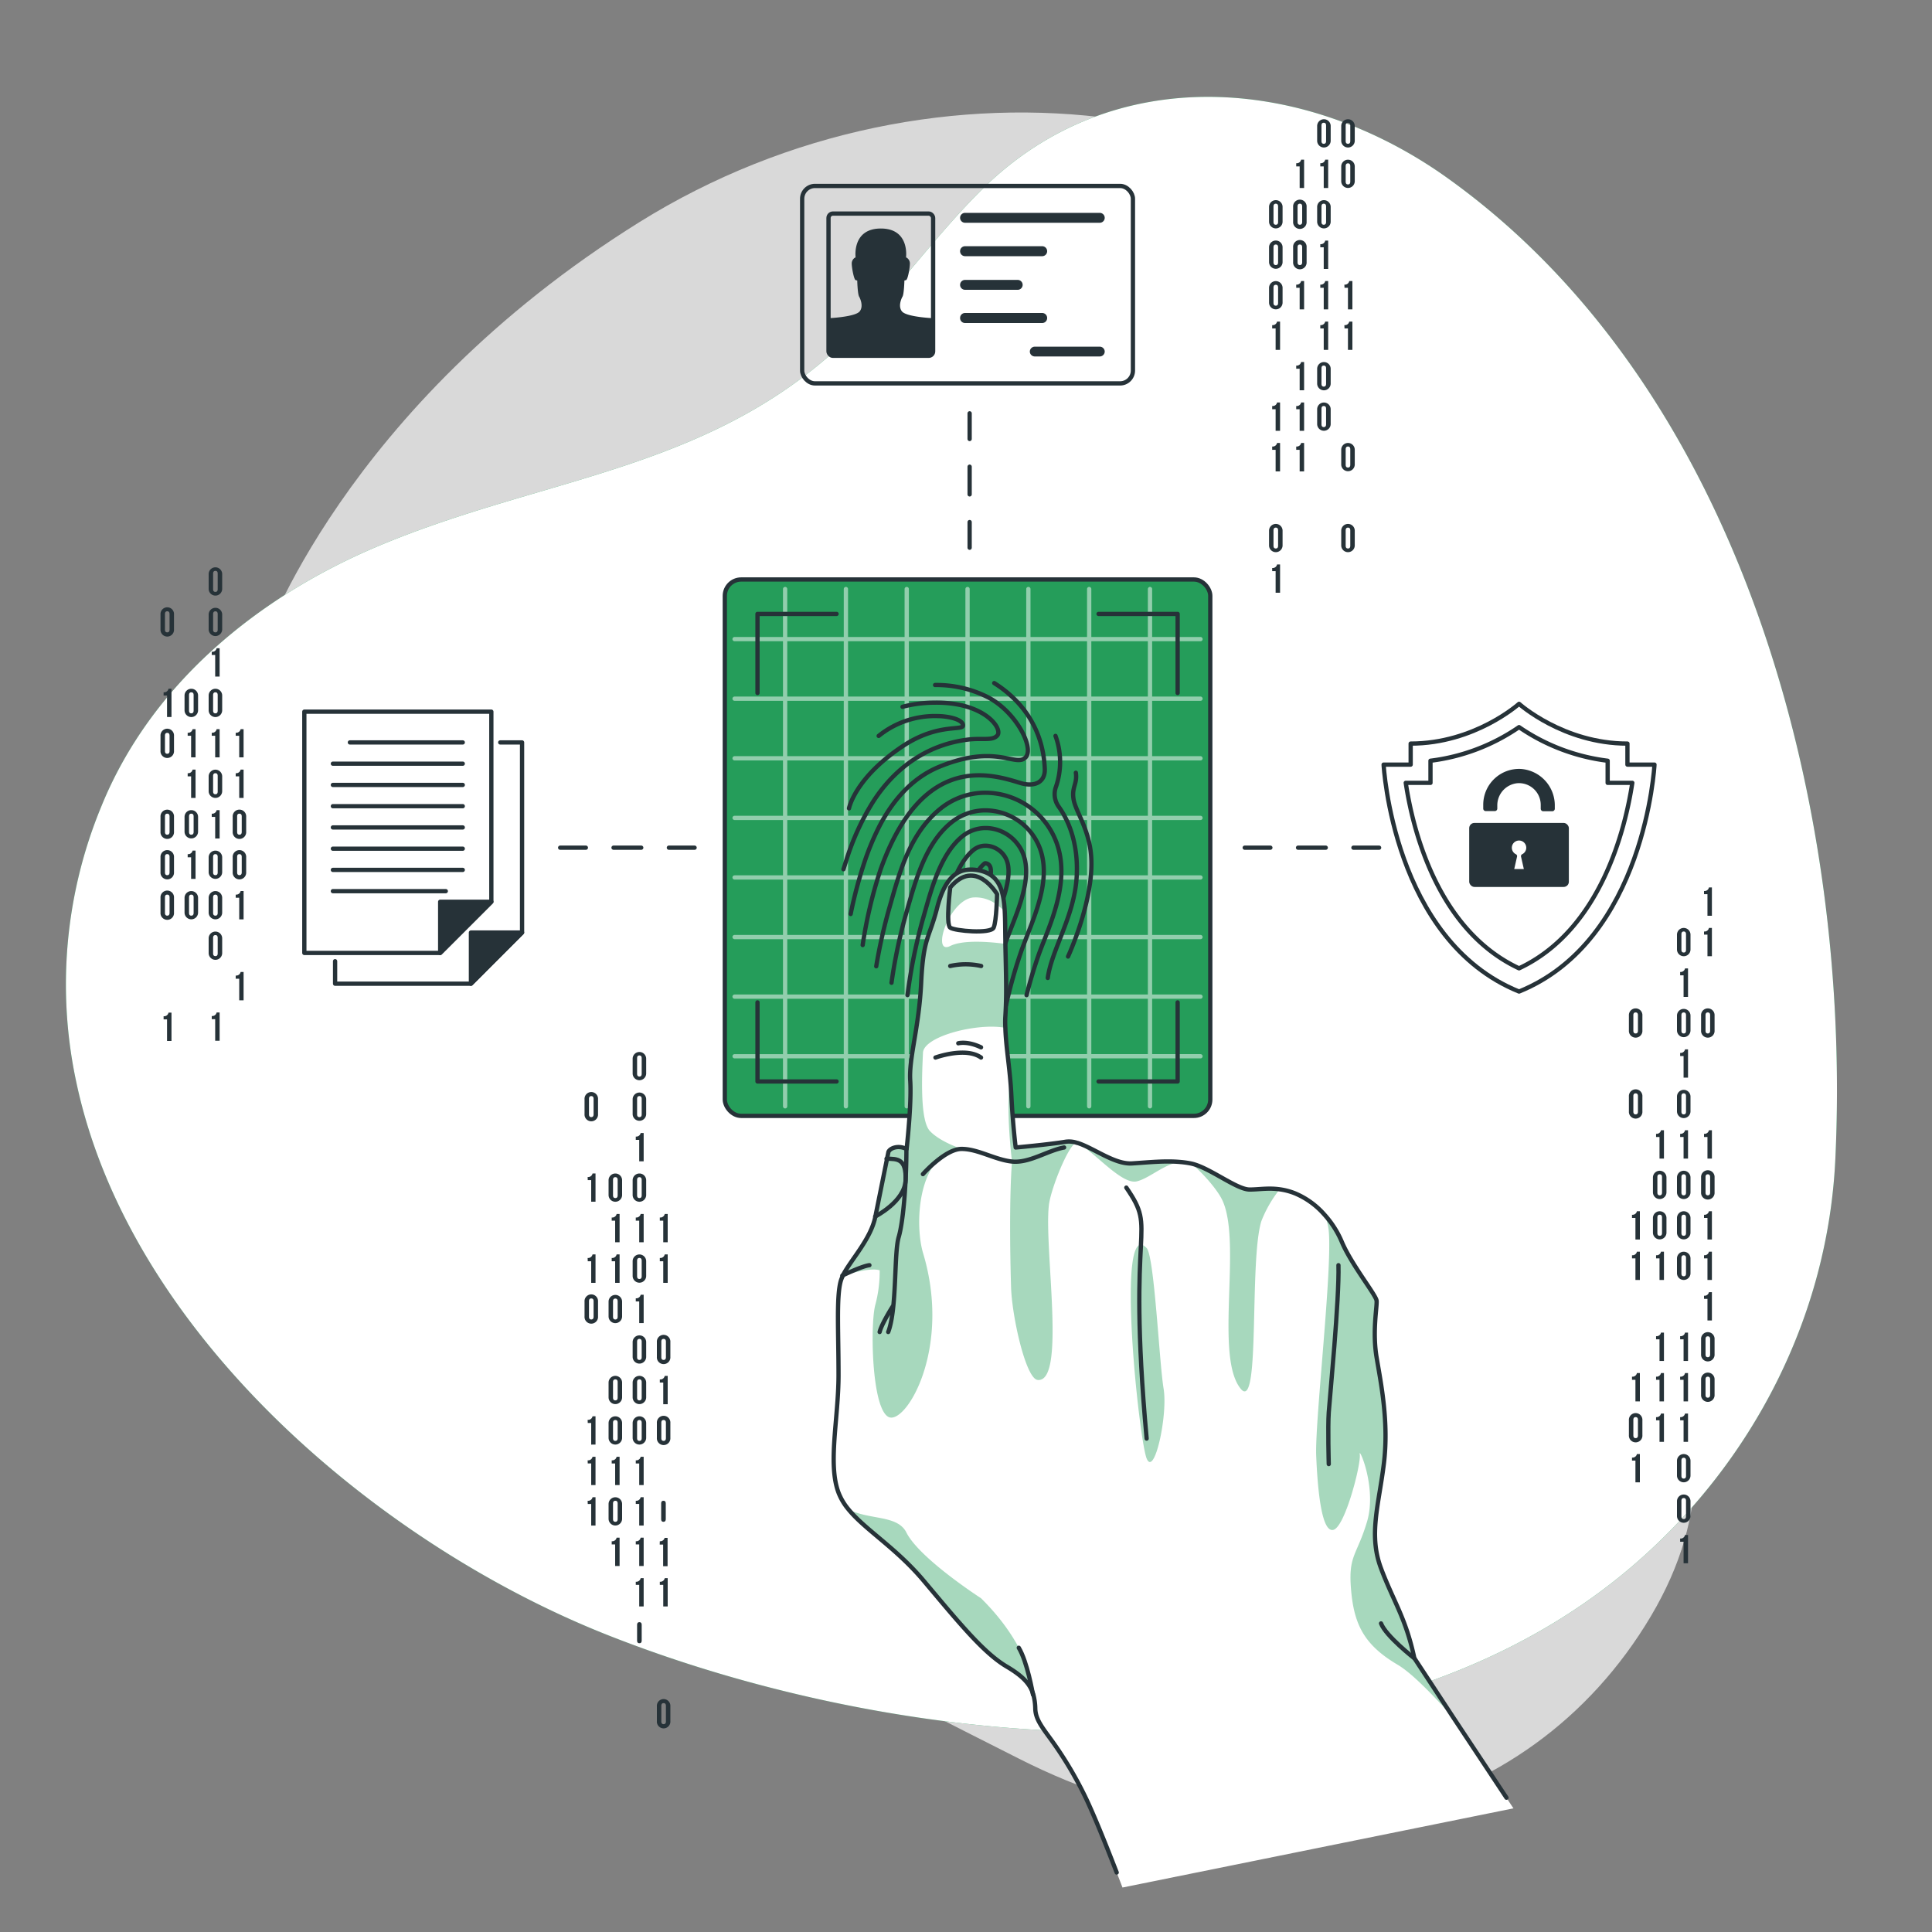 <svg xmlns="http://www.w3.org/2000/svg" xmlns:xlink="http://www.w3.org/1999/xlink" viewBox="0 0 500 500" xmlns:v="https://vecta.io/nano"><rect x="0" y="0" width="500" height="500" fill="#808080" stroke="none"/><style><![CDATA[.B{stroke-linejoin:round}.C{stroke-width:1.107}.D{fill:none}.E{stroke:#263238}.F{stroke-linecap:round}.G{fill:#263238}.H{fill:#259d5a}.I{stroke-dasharray:7.165,7.165}]]></style><path d="M67.93 167.09s-27.88 72 11.3 144.5 119.88 110.8 184.47 143.55 131.66 16.8 163.53-36.84-11.84-91.93-11.9-168.42 11.45-96.74-30-161.36-143.06-78.93-219.9-31-97.5 109.57-97.5 109.57z" fill="#fff" opacity=".7"/><use xlink:href="#B" class="H"/><use xlink:href="#B" fill="#fff" opacity=".7"/><g class="B C D E F"><path d="M250.94 106.97v6.64"/><path d="M250.94 120.78v10.75" stroke-dasharray="7.166,7.166"/><path d="M250.94 135.11v6.64m105.97 77.63h-6.64"/><path d="M343.1 219.38h-10.75" class="I"/><path d="M328.77 219.38h-6.64m-142.37 0h-6.65"/><path d="M165.95 219.38H155.2" class="I"/><path d="M151.62 219.38h-6.65"/></g><g class="G"><path d="M434 241.9a1.75 1.75 0 1 1 3.5 0v3.82a1.75 1.75 0 1 1-3.5 0zm1.15 3.89c0 .52.23.72.6.72s.59-.2.59-.72v-4c0-.52-.23-.72-.59-.72s-.6.2-.6.72zm-.33 5.75a1.14 1.14 0 0 0 1.26-.92h.78V258h-1.15v-5.59h-.89zm-.82 11.31a1.75 1.75 0 1 1 3.5 0v3.81a1.75 1.75 0 1 1-3.5 0zm1.15 3.89c0 .52.23.72.6.72s.59-.2.59-.72v-4c0-.53-.23-.72-.59-.72s-.6.19-.6.72zm-.33 5.75a1.14 1.14 0 0 0 1.26-.92h.78v7.32h-1.15v-5.59h-.89zM434 283.8a1.75 1.75 0 1 1 3.5 0v3.81a1.75 1.75 0 1 1-3.5 0zm1.15 3.88c0 .53.23.72.6.72s.59-.19.59-.72v-4c0-.52-.23-.72-.59-.72s-.6.2-.6.72zm-.33 5.75a1.14 1.14 0 0 0 1.26-.92h.78v7.33h-1.15v-5.59h-.89zm-.82 11.31a1.75 1.75 0 1 1 3.5 0v3.82a1.75 1.75 0 1 1-3.5 0zm1.15 3.89c0 .52.23.72.6.72s.59-.2.59-.72v-4c0-.52-.23-.72-.59-.72s-.6.2-.6.72zm-1.15 6.59a1.75 1.75 0 1 1 3.5 0V319a1.75 1.75 0 1 1-3.5 0zm1.15 3.88c0 .53.23.72.6.72s.59-.19.59-.72v-4c0-.53-.23-.73-.59-.73s-.6.2-.6.73zm-1.15 6.59a1.75 1.75 0 1 1 3.5 0v3.81a1.75 1.75 0 1 1-3.5 0zm1.15 3.89c0 .52.23.72.6.72s.59-.2.59-.72v-4c0-.52-.23-.72-.59-.72s-.6.2-.6.72zm-.33 16.22a1.14 1.14 0 0 0 1.26-.92h.78v7.33h-1.15v-5.59h-.89zm0 10.48a1.13 1.13 0 0 0 1.26-.93h.78v7.33h-1.15v-5.59h-.89zm0 10.47a1.14 1.14 0 0 0 1.26-.92h.78v7.32h-1.15v-5.58h-.89zm-.82 11.31a1.75 1.75 0 1 1 3.5 0v3.81a1.75 1.75 0 1 1-3.5 0zm1.15 3.88c0 .53.23.72.6.72s.59-.19.59-.72V378c0-.53-.23-.73-.59-.73s-.6.2-.6.73zm-1.15 6.59a1.75 1.75 0 1 1 3.5 0v3.81a1.75 1.75 0 1 1-3.5 0zm1.15 3.89c0 .52.23.72.6.72s.59-.2.59-.72v-4c0-.52-.23-.72-.59-.72s-.6.2-.6.72zm-.33 5.75a1.14 1.14 0 0 0 1.26-.92h.78v7.32h-1.15V399h-.89zM441 230.59a1.15 1.15 0 0 0 1.27-.92h.77V237h-1.15v-5.59H441zm0 10.48a1.15 1.15 0 0 0 1.27-.92h.77v7.32h-1.15v-5.59H441z"/><use xlink:href="#C"/><path d="M441 293.43a1.15 1.15 0 0 0 1.27-.92h.77v7.33h-1.15v-5.59H441zm-.76 11.31a1.75 1.75 0 1 1 3.49 0v3.82a1.75 1.75 0 1 1-3.49 0zm1.15 3.89c0 .52.23.72.59.72s.6-.2.6-.72v-4c0-.52-.23-.72-.6-.72s-.59.2-.59.72zm-.39 5.75a1.15 1.15 0 0 0 1.27-.92h.77v7.33h-1.15v-5.59H441zm0 10.47a1.14 1.14 0 0 0 1.27-.92h.77v7.33h-1.15v-5.59H441zm0 10.48a1.15 1.15 0 0 0 1.27-.92h.77v7.32h-1.15v-5.59H441zm-.76 11.31a1.75 1.75 0 1 1 3.49 0v3.81a1.75 1.75 0 1 1-3.49 0zm1.15 3.88c0 .53.23.72.59.72s.6-.19.6-.72v-3.95c0-.53-.23-.73-.6-.73s-.59.2-.59.73zm-1.15 6.59a1.75 1.75 0 1 1 3.49 0v3.81a1.75 1.75 0 1 1-3.49 0zm1.15 3.89c0 .52.23.72.59.72s.6-.2.6-.72v-4c0-.52-.23-.72-.6-.72s-.59.2-.59.72zm-12.8-67.57a1.15 1.15 0 0 0 1.27-.92h.77v7.33h-1.15v-5.59h-.89zm-.81 11.31a1.75 1.75 0 1 1 3.5 0v3.82a1.75 1.75 0 1 1-3.5 0zm1.15 3.89c0 .52.23.72.6.72s.6-.2.6-.72v-4c0-.52-.23-.72-.6-.72s-.6.2-.6.72zm-1.15 6.59a1.75 1.75 0 1 1 3.5 0V319a1.75 1.75 0 1 1-3.5 0zm1.15 3.88c0 .53.23.72.6.72s.6-.19.6-.72v-4c0-.53-.23-.73-.6-.73s-.6.2-.6.73zm-.34 5.75a1.14 1.14 0 0 0 1.27-.92h.77v7.33h-1.15v-5.59h-.89zm0 20.95a1.15 1.15 0 0 0 1.27-.92h.77v7.33h-1.15v-5.59h-.89zm0 10.48a1.15 1.15 0 0 0 1.27-.93h.77v7.33h-1.15v-5.59h-.89zm0 10.47a1.15 1.15 0 0 0 1.27-.92h.77v7.32h-1.15v-5.58h-.89z"/><use xlink:href="#C" x="-18.68"/><path d="M421.56 283.8a1.75 1.75 0 1 1 3.49 0v3.81a1.75 1.75 0 1 1-3.49 0zm1.15 3.88c0 .53.23.72.59.72s.6-.19.6-.72v-4c0-.52-.23-.72-.6-.72s-.59.2-.59.72zm-.35 26.7a1.15 1.15 0 0 0 1.27-.92h.77v7.33h-1.15v-5.59h-.89zm0 10.47a1.14 1.14 0 0 0 1.27-.92h.77v7.33h-1.15v-5.59h-.89zm0 31.43a1.15 1.15 0 0 0 1.27-.93h.77v7.33h-1.15v-5.59h-.89zm-.8 11.31a1.75 1.75 0 1 1 3.49 0v3.81a1.75 1.75 0 1 1-3.49 0zm1.15 3.88c0 .52.23.72.59.72s.6-.2.6-.72v-4c0-.52-.23-.72-.6-.72s-.59.2-.59.72zm-.35 5.75a1.15 1.15 0 0 0 1.27-.92h.77v7.33h-1.15V378h-.89zM163.73 274a1.75 1.75 0 1 1 3.5 0v3.81a1.75 1.75 0 1 1-3.5 0zm1.15 3.88c0 .53.23.73.6.73s.59-.2.59-.73v-4c0-.53-.23-.73-.59-.73s-.6.2-.6.73zm-1.15 6.62a1.75 1.75 0 1 1 3.5 0v3.81a1.75 1.75 0 1 1-3.5 0zm1.15 3.89c0 .52.23.72.6.72s.59-.2.59-.72v-4c0-.52-.23-.72-.59-.72s-.6.2-.6.72zm-.34 5.75a1.14 1.14 0 0 0 1.26-.92h.78v7.33h-1.15V295h-.89zm-.81 11.31a1.75 1.75 0 1 1 3.5 0v3.81a1.75 1.75 0 1 1-3.5 0zm1.15 3.88c0 .53.23.73.6.73s.59-.2.59-.73v-3.95c0-.53-.23-.73-.59-.73s-.6.2-.6.73zm-.34 5.76a1.14 1.14 0 0 0 1.26-.92h.78v7.32h-1.15v-5.59h-.89zm-.81 11.31a1.75 1.75 0 1 1 3.5 0v3.81a1.75 1.75 0 1 1-3.5 0zm1.15 3.88c0 .52.23.72.6.72s.59-.2.59-.72v-4c0-.52-.23-.72-.59-.72s-.6.2-.6.72zm-.34 5.72a1.14 1.14 0 0 0 1.26-.92h.78v7.33h-1.15v-5.59h-.89zm-.81 11.34a1.75 1.75 0 1 1 3.5 0v3.81a1.75 1.75 0 1 1-3.5 0zm1.15 3.89c0 .52.23.72.6.72s.59-.2.59-.72v-4c0-.52-.23-.72-.59-.72s-.6.2-.6.72zm-1.15 6.59a1.75 1.75 0 1 1 3.5 0v3.81a1.75 1.75 0 1 1-3.5 0zm1.15 3.88c0 .52.23.72.6.72s.59-.2.59-.72v-4c0-.52-.23-.72-.59-.72s-.6.2-.6.72zm-1.15 6.59a1.75 1.75 0 1 1 3.5 0v3.81a1.75 1.75 0 1 1-3.5 0zm1.15 3.88c0 .53.23.73.6.73s.59-.2.59-.73v-3.95c0-.53-.23-.72-.59-.72s-.6.19-.6.72zm-.34 5.76a1.14 1.14 0 0 0 1.26-.92h.78v7.32h-1.15v-5.59h-.89zm0 10.47a1.14 1.14 0 0 0 1.26-.92h.78v7.33h-1.15v-5.59h-.89zm0 10.47a1.14 1.14 0 0 0 1.26-.92h.78v7.33h-1.15v-5.59h-.89zm0 10.48a1.14 1.14 0 0 0 1.26-.92h.78v7.32h-1.15v-5.59h-.89zm.34 15.19c0 .53.23.72.6.72s.59-.19.59-.72v-4c0-.52-.23-.72-.59-.72s-.6.2-.6.72zm5.88-109.45a1.15 1.15 0 0 0 1.27-.92h.77v7.32h-1.15v-5.59h-.89zm0 10.47a1.15 1.15 0 0 0 1.27-.92h.77V332h-1.15v-5.59h-.89zm-.76 21.78a1.75 1.75 0 1 1 3.49 0v3.81a1.75 1.75 0 1 1-3.49 0zm1.15 3.89c0 .52.23.72.59.72s.6-.2.6-.72v-4c0-.52-.23-.72-.6-.72s-.59.2-.59.72zm-.39 5.77a1.15 1.15 0 0 0 1.27-.92h.77v7.33h-1.15v-5.61h-.89zm-.76 11.29a1.75 1.75 0 1 1 3.49 0v3.81a1.75 1.75 0 1 1-3.49 0zm1.15 3.88c0 .53.23.73.59.73s.6-.2.6-.73v-3.95c0-.53-.23-.72-.6-.72s-.59.19-.59.72zm-.04 20.95c0 .52.23.72.59.72s.6-.2.6-.72v-4c0-.52-.23-.72-.6-.72s-.59.2-.59.72zm-.35 5.75A1.15 1.15 0 0 0 172 398h.77v7.33h-1.15v-5.59h-.89zm0 10.48a1.15 1.15 0 0 0 1.27-.92h.77v7.32h-1.15v-5.59h-.89zM170 441.6a1.75 1.75 0 1 1 3.49 0v3.82a1.75 1.75 0 1 1-3.49 0zm1.15 3.89c0 .52.23.72.59.72s.6-.2.6-.72v-4c0-.52-.23-.72-.6-.72s-.59.2-.59.72zM157.5 305.45a1.75 1.75 0 1 1 3.5 0v3.81a1.75 1.75 0 1 1-3.5 0zm1.15 3.88c0 .53.23.73.6.73s.6-.2.6-.73v-3.95c0-.53-.23-.73-.6-.73s-.6.2-.6.73zm-.34 5.76a1.15 1.15 0 0 0 1.27-.92h.77v7.32h-1.15v-5.59h-.89zm0 10.47a1.15 1.15 0 0 0 1.27-.92h.77V332h-1.15v-5.59h-.89zm-.81 11.31a1.75 1.75 0 1 1 3.5 0v3.81a1.75 1.75 0 1 1-3.5 0zm1.15 3.88c0 .53.23.73.6.73s.6-.2.6-.73v-3.95c0-.53-.23-.73-.6-.73s-.6.2-.6.73zm-1.15 17.07a1.75 1.75 0 1 1 3.5 0v3.81a1.75 1.75 0 1 1-3.5 0zm1.15 3.88c0 .52.23.72.6.72s.6-.2.6-.72v-4c0-.52-.23-.72-.6-.72s-.6.2-.6.72zm-1.15 6.59a1.75 1.75 0 1 1 3.5 0v3.81a1.75 1.75 0 1 1-3.5 0zm1.15 3.88c0 .53.23.73.6.73s.6-.2.6-.73v-3.95c0-.53-.23-.72-.6-.72s-.6.19-.6.72zm-.34 5.76a1.15 1.15 0 0 0 1.27-.92h.77v7.32h-1.15v-5.59h-.89zm-.81 11.31a1.75 1.75 0 1 1 3.5 0v3.81a1.75 1.75 0 1 1-3.5 0zm1.15 3.88c0 .52.23.72.6.72s.6-.2.6-.72v-4c0-.52-.23-.72-.6-.72s-.6.2-.6.72zm-.34 5.75a1.15 1.15 0 0 0 1.27-.92h.77v7.33h-1.15v-5.59h-.89zm-7.03-114.37a1.75 1.75 0 1 1 3.49 0v3.81a1.75 1.75 0 1 1-3.49 0zm1.15 3.89c0 .52.23.72.59.72s.6-.2.6-.72v-4c0-.52-.23-.72-.6-.72s-.59.2-.59.72zm-.35 16.22a1.15 1.15 0 0 0 1.27-.92h.77V311H153v-5.59h-.89zm0 20.95a1.15 1.15 0 0 0 1.27-.92h.77V332H153v-5.59h-.89zm-.8 11.31a1.75 1.75 0 1 1 3.49 0v3.81a1.75 1.75 0 1 1-3.49 0zm1.15 3.89c0 .52.23.72.59.72s.6-.2.6-.72v-4c0-.53-.23-.72-.6-.72s-.59.19-.59.72zm-.35 26.69a1.15 1.15 0 0 0 1.27-.92h.77v7.33H153v-5.59h-.89zm0 10.48a1.15 1.15 0 0 0 1.27-.92h.77v7.32H153v-5.59h-.89zm0 10.47a1.15 1.15 0 0 0 1.27-.92h.77v7.33H153v-5.59h-.89zM347.11 32.61a1.75 1.75 0 1 1 3.5 0v3.81a1.75 1.75 0 1 1-3.5 0zm1.15 3.88c0 .52.23.72.6.72s.59-.2.59-.72v-4c0-.52-.23-.72-.59-.72s-.6.2-.6.72zm-1.15 6.59a1.75 1.75 0 1 1 3.5 0v3.81a1.75 1.75 0 1 1-3.5 0zm1.15 3.92c0 .53.23.73.6.73s.59-.2.59-.73v-4c0-.53-.23-.73-.59-.73s-.6.2-.6.73zm-.34 26.66a1.14 1.14 0 0 0 1.26-.92h.82v7.33h-1.15v-5.59h-.89zm0 10.48a1.14 1.14 0 0 0 1.26-.92h.82v7.32h-1.15V85h-.89zm-.81 32.25a1.75 1.75 0 1 1 3.5 0v3.81a1.75 1.75 0 1 1-3.5 0zm1.15 3.89c0 .52.23.72.6.72s.59-.2.59-.72v-4c0-.52-.23-.72-.59-.72s-.6.2-.6.72z"/><use xlink:href="#D"/><path d="M328.43 53.55a1.75 1.75 0 1 1 3.5 0v3.81a1.75 1.75 0 1 1-3.5 0zm1.15 3.89c0 .52.23.72.6.72s.59-.2.59-.72v-4c0-.52-.23-.72-.59-.72s-.6.2-.6.72zM328.43 64a1.75 1.75 0 1 1 3.5 0v3.81a1.75 1.75 0 1 1-3.5 0zm1.15 3.88c0 .52.23.72.6.72s.59-.2.59-.72V64c0-.52-.23-.72-.59-.72s-.6.2-.6.72zm-1.15 6.62a1.75 1.75 0 1 1 3.5 0v3.81a1.75 1.75 0 1 1-3.5 0zm1.15 3.88c0 .53.23.73.6.73s.59-.2.59-.73v-3.95c0-.53-.23-.73-.59-.73s-.6.2-.6.73zm-.34 5.76a1.14 1.14 0 0 0 1.26-.92h.78v7.32h-1.15V85h-.89zm0 20.94a1.14 1.14 0 0 0 1.26-.92h.78v7.33h-1.15v-5.59h-.89zm0 10.48a1.14 1.14 0 0 0 1.26-.92h.78V122h-1.15v-5.59h-.89z"/><use xlink:href="#D" x="-18.68"/><path d="M329.24 147a1.14 1.14 0 0 0 1.26-.92h.78v7.32h-1.15v-5.59h-.89zm11.64-114.39a1.75 1.75 0 1 1 3.5 0v3.81a1.75 1.75 0 1 1-3.5 0zm1.12 3.88c0 .52.23.72.59.72s.6-.2.6-.72v-4c0-.52-.23-.72-.6-.72s-.59.2-.59.72zm-.31 5.75a1.15 1.15 0 0 0 1.27-.92h.77v7.33h-1.15v-5.59h-.89zm-.81 11.31a1.75 1.75 0 1 1 3.5 0v3.81a1.75 1.75 0 1 1-3.5 0zm1.12 3.89c0 .52.23.72.59.72s.6-.2.6-.72v-4c0-.52-.23-.72-.6-.72s-.59.2-.59.72zm-.31 5.75a1.15 1.15 0 0 0 1.27-.92h.77v7.33h-1.15V64h-.89zm0 10.47a1.15 1.15 0 0 0 1.27-.92h.77v7.33h-1.15v-5.59h-.89zm0 10.48a1.15 1.15 0 0 0 1.27-.92h.77v7.32h-1.15V85h-.89zm-.81 11.31a1.75 1.75 0 1 1 3.5 0v3.81a1.75 1.75 0 1 1-3.5 0zm1.12 3.88c0 .52.23.72.59.72s.6-.2.6-.72v-4c0-.52-.23-.72-.6-.72s-.59.2-.59.72zm-1.12 6.59a1.75 1.75 0 1 1 3.5 0v3.81a1.75 1.75 0 1 1-3.5 0zm1.12 3.88c0 .53.23.73.59.73s.6-.2.6-.73v-4c0-.53-.23-.72-.6-.72s-.59.19-.59.72zm-6.54-67.56a1.15 1.15 0 0 0 1.27-.92h.77v7.33h-1.15v-5.59h-.89zm-.8 11.31a1.75 1.75 0 1 1 3.49 0v3.81a1.75 1.75 0 1 1-3.49 0zm1.15 3.89c0 .52.23.72.59.72s.6-.2.6-.72v-4c0-.52-.23-.72-.6-.72s-.59.2-.59.72zM334.66 64a1.75 1.75 0 1 1 3.49 0v3.81a1.75 1.75 0 1 1-3.49 0zm1.15 3.88c0 .52.23.72.59.72s.6-.2.6-.72V64c0-.52-.23-.72-.6-.72s-.59.2-.59.72zm-.35 5.78a1.15 1.15 0 0 0 1.27-.92h.77v7.33h-1.15v-5.59h-.89zm0 20.95a1.15 1.15 0 0 0 1.27-.92h.77V101h-1.15v-5.57h-.89zm0 10.47a1.15 1.15 0 0 0 1.27-.92h.77v7.33h-1.15v-5.59h-.89zm0 10.48a1.15 1.15 0 0 0 1.27-.92h.77V122h-1.15v-5.59h-.89zM54 148.57a1.75 1.75 0 1 1 3.5 0v3.82a1.75 1.75 0 1 1-3.5 0zm1.15 3.89c0 .52.23.72.6.72s.59-.2.59-.72v-4c0-.52-.23-.72-.59-.72s-.6.2-.6.72zM54 159.05a1.75 1.75 0 1 1 3.5 0v3.81a1.75 1.75 0 1 1-3.5 0zm1.15 3.88c0 .53.23.72.6.72s.59-.19.59-.72v-4c0-.52-.23-.72-.59-.72s-.6.2-.6.72zm-.35 5.75a1.14 1.14 0 0 0 1.26-.92h.78v7.33h-1.15v-5.59h-.89zM54 180a1.75 1.75 0 1 1 3.5 0v3.82a1.75 1.75 0 1 1-3.5 0zm1.15 3.89c0 .52.23.72.6.72s.59-.2.59-.72v-4c0-.52-.23-.72-.59-.72s-.6.2-.6.72zm-.35 5.74a1.14 1.14 0 0 0 1.26-.92h.78V196h-1.15v-5.59h-.89zm-.8 11.31a1.75 1.75 0 1 1 3.5 0v3.81a1.75 1.75 0 1 1-3.5 0zm1.15 3.89c0 .52.23.72.6.72s.59-.2.59-.72v-4c0-.53-.23-.72-.59-.72s-.6.19-.6.72zm-.35 5.75a1.14 1.14 0 0 0 1.26-.92h.78V217h-1.15v-5.59h-.89zm-.8 11.31a1.75 1.75 0 1 1 3.5 0v3.81a1.75 1.75 0 1 1-3.5 0zm1.15 3.88c0 .53.23.72.6.72s.59-.19.59-.72v-4c0-.52-.23-.72-.59-.72s-.6.2-.6.72zM54 232.36a1.75 1.75 0 1 1 3.5 0v3.81a1.75 1.75 0 1 1-3.5 0zm1.15 3.89c0 .52.23.72.6.72s.59-.2.59-.72v-4c0-.52-.23-.72-.59-.72s-.6.2-.6.72zM54 242.84a1.75 1.75 0 1 1 3.5 0v3.81a1.75 1.75 0 1 1-3.5 0zm1.15 3.88c0 .52.23.72.6.72s.59-.2.59-.72v-4c0-.52-.23-.72-.59-.72s-.6.2-.6.72zm-.35 16.22a1.13 1.13 0 0 0 1.26-.92h.78v7.33h-1.15v-5.59h-.89zm6.2-73.31a1.15 1.15 0 0 0 1.27-.92h.77V196h-1.13v-5.59H61zm0 10.47a1.15 1.15 0 0 0 1.27-.92h.77v7.33h-1.13v-5.59H61zm-.78 11.31a1.75 1.75 0 1 1 3.49 0v3.82a1.75 1.75 0 1 1-3.49 0zm1.15 3.89c0 .52.23.72.59.72s.6-.2.6-.72v-4c0-.52-.23-.72-.6-.72s-.59.2-.59.72zm-1.15 6.59a1.75 1.75 0 1 1 3.49 0v3.81a1.75 1.75 0 1 1-3.49 0zm1.15 3.88c0 .53.23.72.59.72s.6-.19.6-.72v-4c0-.52-.23-.72-.6-.72s-.59.2-.59.72zm-.37 5.75a1.14 1.14 0 0 0 1.27-.92h.77v7.33h-1.13v-5.59H61zm0 20.95a1.15 1.15 0 0 0 1.27-.92h.77v7.33h-1.13v-5.59H61zM47.76 180a1.75 1.75 0 1 1 3.5 0v3.82a1.75 1.75 0 1 1-3.5 0zm1.16 3.89c0 .52.23.72.59.72s.6-.2.6-.72v-4c0-.52-.23-.72-.6-.72s-.59.2-.59.72zm-.35 5.74a1.15 1.15 0 0 0 1.27-.92h.77V196h-1.15v-5.59h-.89zm0 10.47a1.15 1.15 0 0 0 1.27-.92h.77v7.33h-1.15v-5.59h-.89zm-.81 11.31a1.75 1.75 0 1 1 3.5 0v3.82a1.75 1.75 0 1 1-3.5 0zm1.16 3.89c0 .52.23.72.59.72s.6-.2.6-.72v-4c0-.52-.23-.72-.6-.72s-.59.2-.59.72zm-.35 5.75a1.15 1.15 0 0 0 1.27-.92h.77v7.33h-1.15v-5.59h-.89zm-.81 11.31a1.75 1.75 0 1 1 3.5 0v3.81a1.75 1.75 0 1 1-3.5 0zm1.16 3.89c0 .52.23.72.59.72s.6-.2.6-.72v-4c0-.52-.23-.72-.6-.72s-.59.2-.59.72zm-7.38-77.2a1.75 1.75 0 1 1 3.49 0v3.81a1.75 1.75 0 1 1-3.49 0zm1.15 3.88c0 .53.23.72.59.72s.6-.19.6-.72v-4c0-.53-.23-.73-.6-.73s-.59.2-.59.73zm-.35 16.23a1.15 1.15 0 0 0 1.27-.92h.77v7.32h-1.15V180h-.89zm-.8 11.31a1.75 1.75 0 1 1 3.49 0v3.81a1.75 1.75 0 1 1-3.49 0zm1.15 3.88c0 .53.23.72.59.72s.6-.19.6-.72v-3.95c0-.53-.23-.73-.6-.73s-.59.2-.59.73zm-1.15 17.07a1.75 1.75 0 1 1 3.49 0v3.81a1.75 1.75 0 1 1-3.49 0zm1.15 3.88c0 .52.23.72.59.72s.6-.2.6-.72v-4c0-.52-.23-.72-.6-.72s-.59.2-.59.72zm-1.15 6.59a1.75 1.75 0 1 1 3.49 0v3.81a1.75 1.75 0 1 1-3.49 0zm1.15 3.88c0 .53.23.73.59.73s.6-.2.6-.73v-4c0-.53-.23-.73-.6-.73s-.59.2-.59.73zm-1.15 6.59a1.75 1.75 0 1 1 3.49 0v3.81a1.75 1.75 0 1 1-3.49 0zm1.15 3.89c0 .52.23.72.59.72s.6-.2.6-.72v-4c0-.52-.23-.72-.6-.72s-.59.2-.59.72zM42.34 263a1.15 1.15 0 0 0 1.27-.93h.77v7.33h-1.15v-5.59h-.89z"/></g><g class="B C D E"><path d="M393.13,256.61c-32.68-13.23-35.05-58.73-35.05-58.73h7v-5.44c16.59,0,28.05-10.29,28.05-10.29h0s11.46,10.29,28.05,10.29v5.44h7s-2.38,45.5-35.05,58.73Z"/><path d="M393.13 250.6c-21.41-10-27.61-36.56-29.32-48h6.4v-5.72a51.58 51.58 0 0 0 22.92-8.7 51.63 51.63 0 0 0 22.93 8.7v5.72h6.38c-1.73 11.4-7.97 38-29.31 48z"/></g><g class="G"><rect x="380.23" y="212.97" width="25.79" height="16.57" rx="1.35"/><path d="M393.59 199a9.28 9.28 0 0 0-9.73 9.26v1a.65.65 0 0 0 .65.65h2.34a.65.65 0 0 0 .65-.65v-.77a5.75 5.75 0 0 1 5.24-5.8 5.63 5.63 0 0 1 6 5.61v1a.65.65 0 0 0 .65.65h2.34a.65.65 0 0 0 .65-.65v-.7a9.45 9.45 0 0 0-8.79-9.6z"/></g><g class="B C E"><path d="M395.55 219.4a2.42 2.42 0 1 0-3.48 2.17l-.88 3.89h3.87l-.88-3.89a2.43 2.43 0 0 0 1.37-2.17z" fill="#fff"/><g class="D"><rect x="207.6" y="48.12" width="85.6" height="51.1" rx="3.32"/><rect x="214.42" y="55.26" width="27.07" height="36.81" rx="1.15" transform="matrix(-1 0 0 -1 455.91 147.34)"/></g></g><path d="M228 92.07h-12.36a1.22 1.22 0 0 1-1.22-1.22v-8.5s6.91-.3 8.07-1.77-.12-3.77-.12-3.77c-.42-.52-.52-4.21-.52-4.21l-.42-.11c-.41-.1-1-3.16-1-4.31a1.74 1.74 0 0 1 1-1.58s-1-7.46 6.53-7.46 6.52 7.46 6.52 7.46a1.74 1.74 0 0 1 1 1.58c0 1.15-.54 4.21-1 4.31l-.42.11s-.1 3.69-.52 4.21c0 0-1.29 2.3-.12 3.77s8.07 1.77 8.07 1.77v8.5a1.21 1.21 0 0 1-1.22 1.22zm56.62.18H267.8a1.28 1.28 0 0 1-1.28-1.25h0a1.28 1.28 0 0 1 1.28-1.28h16.82A1.28 1.28 0 0 1 285.9 91h0a1.28 1.28 0 0 1-1.28 1.25zm0-34.6h-34.87a1.28 1.28 0 0 1-1.28-1.28h0a1.28 1.28 0 0 1 1.28-1.28h34.87a1.28 1.28 0 0 1 1.28 1.28h0a1.28 1.28 0 0 1-1.28 1.28zm-14.87 8.65h-20a1.28 1.28 0 0 1-1.28-1.3h0a1.28 1.28 0 0 1 1.28-1.28h20A1.28 1.28 0 0 1 271 65h0a1.28 1.28 0 0 1-1.25 1.3zm-6.37 8.7h-13.63a1.28 1.28 0 0 1-1.28-1.28h0a1.28 1.28 0 0 1 1.28-1.28h13.63a1.28 1.28 0 0 1 1.28 1.28h0a1.28 1.28 0 0 1-1.28 1.28zm6.37 8.6h-20a1.28 1.28 0 0 1-1.28-1.28h0a1.28 1.28 0 0 1 1.28-1.32h20a1.28 1.28 0 0 1 1.25 1.32h0a1.28 1.28 0 0 1-1.25 1.28z" class="G"/><g class="B C E"><path d="M127.16 184.18v49.2l-13.24 13.24H78.76v-62.44h48.4z" class="D"/><path d="M127.16 233.38l-13.24 13.24v-13.24h13.24z" class="G"/><path d="M90.55 192.14h29.21m-33.61 5.5h33.61m-33.61 5.5h33.61m-33.61 5.5h33.61m-33.61 5.5h33.61m-33.61 5.5h33.61m-33.61 5.49h33.61m-33.61 5.5h29.22m14.09-38.49h5.65v49.2l-13.23 13.24H86.72v-5.82" class="D F"/><path d="M135.11 241.34l-13.23 13.24v-13.24h13.23z" class="G"/><rect x="187.58" y="149.97" width="125.64" height="138.82" rx="4.24" class="H"/></g><g opacity=".5" stroke="#fff" class="B C D F"><path d="M310.69 196.25H190.11m120.58 15.42H190.11m120.58 15.42H190.11m120.58 15.42H190.11m120.58 15.42H190.11m120.58 15.43H190.11m120.58-92.54H190.11m120.58-15.42H190.11"/><path d="M281.88 286.31V152.44m-15.74 133.87V152.44M250.4 286.31V152.44m-15.74 133.87V152.44m-15.74 133.87V152.44m-15.73 133.87V152.44m94.43 133.87V152.44"/></g><path d="M246 261.67a148.87 148.87 0 0 1 5.51-20.51l1.58-4.16c1.37-3.5 4.18-10.65 3.12-12.78a1.41 1.41 0 0 0-1.17-.81.39.39 0 0 0-.29.11c-3.12 2.55-5.13 9.62-6.59 14.78l-.49 1.74a133.29 133.29 0 0 0-4.1 21.18m7.06.78a143.74 143.74 0 0 1 5.23-19.31l1.53-4.06c2.19-5.57 4.91-12.47 2.95-16.42a6 6 0 0 0-5.26-3.34 4.91 4.91 0 0 0-3.18 1.13c-4.23 3.45-6.37 11-8.09 17.06l-.49 1.73a133.57 133.57 0 0 0-4.13 21m16.18 1.76a139.12 139.12 0 0 1 4.79-17.38c2.38-6.79 7.74-17 4.26-24-2.85-5.73-10.31-7.86-15.4-3.7-5.82 4.74-8.13 14.25-10.09 21.06a137.78 137.78 0 0 0-4.07 20m25.49 2.64a127.94 127.94 0 0 1 4.12-14.49l1.42-3.74c2.84-7.23 6.38-16.24 2.61-23.82a15.15 15.15 0 0 0-13.42-8.4 14 14 0 0 0-8.94 3.19c-6.46 5.27-9 14.36-11.11 21.65l-.48 1.69a136.16 136.16 0 0 0-3.83 18.09m34.95 3.2c.93-3.66 1.95-7.05 3.1-10.35.38-1.07.85-2.28 1.35-3.55 3-7.68 7.13-18.16 2.46-27.54a19.71 19.71 0 0 0-17.5-10.94 18.48 18.48 0 0 0-11.82 4.22c-7.58 6.18-10.37 16-12.62 23.94l-.48 1.68a137.93 137.93 0 0 0-3.39 15.07m44.39 3.02c1-7.32 6.9-16 7.48-26.15.53-9.3-2.53-15.26-4.7-18.25a5.52 5.52 0 0 1-.64-5.12 19.74 19.74 0 0 0-.14-13.12m-15.86-13.67c7.7 4.82 12.7 12.41 13.09 22.22.13 3.52-2.73 4.73-6.31 3.64-7.49-2.28-25.34-8.12-36.22 22.47a117.4 117.4 0 0 0-4.6 19.47m18.74-67.3a29.44 29.44 0 0 1 13.83 3.24c7.31 3.93 11.91 13.17 9.56 15.52-2.61 2.61-7.46-3.69-22.29 2.39-7.13 2.92-12.19 8.87-15.63 15.63a67.1 67.1 0 0 0-3.92 9.58 116.41 116.41 0 0 0-3.4 12.9m13.42-53.62a32.43 32.43 0 0 1 8-1.07c13.09-.3 18 6.68 16.56 8.45-1.21 1.49-3.9.65-7.59 1.1-10.65 1.31-19.07 7.37-24.74 16.33a65.22 65.22 0 0 0-6.64 14.48l-.87 2.75m9.11-34.51a23.14 23.14 0 0 1 15.46-5.12c1.66 0 5.76.54 6.31 2.11.73 2.06-5.93-.74-15.58 5.69-12.37 8.25-13.87 16.07-13.87 16.07m56.69 38.35s6.71-14.49 6-25.69c-.44-7.21-4-11.73-4.56-14.94s1-4 .58-6.94m-82.39-20.64v-20.46h20.46m0 121h-20.46v-20.46m108.73-80.08v-20.46h-20.46m0 121h20.46v-20.46" class="B C D E F"/><path d="M391.68 468l-15.54-23.43h0l-10.12-15.42c-2.25-10.53-5.44-14.66-8.65-23.31s-.56-16.36.77-27.07-.77-20.69-1.89-27.46.19-13.16 0-14.66-6.58-9.4-9-15.23a24.82 24.82 0 0 0-4.53-7.08 20.7 20.7 0 0 0-7.68-5.51 16.67 16.67 0 0 0-3.82-1c-3-.43-5.42.05-7.84.05-3.39 0-10.53-5.82-15.23-6.75a23.61 23.61 0 0 0-2.64-.37h0c-3.89-.37-8 0-12.55.36s-9.84-3.95-14.1-5.3h-.07a6.56 6.56 0 0 0-2.94-.32c-4.51.75-13 1.5-13 1.5s-.75-5.82-1.13-13.72c-.07-1.37-.17-2.69-.29-4h0c-.44-4.88-1.14-9.24-1.25-13.23v-3.07c.37-5.62.2-10 0-18.64v-.91c0-2.69 0-5.26-.16-7.58a0 0 0 0 0 0 0c-.31-5.63-1.56-9.79-7.16-10.65-4.89-.75-8.27 1.69-10.34 9.78s-3.57 7.52-4.13 19.36-3.21 19.38-2.83 25.39-.94 17.67-.94 17.67c-2.25-1.13-4.32-.19-4.71.75s-2.05 10.16-3.38 16.74c-1.16 5.85-6.49 11.26-8.45 15.29v.09a8.84 8.84 0 0 0-.52 1.35c-1.13 4.14-.56 13-.56 24.26s-2.82 22.94 0 30.45a15.47 15.47 0 0 0 2.49 4.22c4.33 5.35 12.28 10 19.51 18.53 9 10.72 15.42 18.62 21.43 22.2 4.31 2.54 6.2 4.62 7 7.36h0a14.77 14.77 0 0 1 .49 3.64c.08 2.4 1.38 4.23 3.58 7.27a97.43 97.43 0 0 1 9 14.78c2.41 4.83 6.1 14 10 24.16z" fill="#fff"/><path d="M260.15 262.93c-.06 1-.07 2 0 3.07-7.19-1.36-21.07 2.19-21.28 6.43-.24 5.17-.87 17.39 1.76 20.24s8.27 4.67 8.27 4.67a12 12 0 0 0-1.24.16h0-.14a9 9 0 0 0-4.7 2.64h0c-5.5 5.64-5.73 18.14-3.93 24.16 7.53 25-4.66 44.78-9 42.38s-4.69-23.89-3.38-28.92a33.37 33.37 0 0 0 1.15-9c-1.92-.64-5.95.29-9.65 1.44v-.09c2-4 7.29-9.44 8.45-15.29l3.38-16.74c.38-.94 2.46-1.88 4.71-.75 0 0 1.32-11.65.94-17.67s2.26-13.54 2.83-25.39 2.06-11.27 4.13-19.36 5.45-10.53 10.34-9.78c5.6.86 6.85 5 7.16 10.65a19.66 19.66 0 0 0-2-1.66 8.91 8.91 0 0 0-6.23-1.84c-2.59.36-4.86 3-6.3 5.72h0c-2.07 4-2.41 8.29.5 6.82 3.3-1.65 10.11-1.1 14.26-.55.17 8.63.34 13.04-.03 18.66zm7.68 179.32a14.77 14.77 0 0 0-.49-3.64h0c-.79-2.74-2.68-4.82-7-7.36-6-3.58-12.41-11.48-21.43-22.2-7.23-8.57-15.18-13.18-19.51-18.53 5.45 2.95 12.85 1.43 15.18 6.1 3.39 6.74 19.31 17 19.31 17 15.54 15.38 13.94 28.63 13.94 28.63zm10.87-146.47c-1.83-.37-6.79 11.86-7.26 16.2-1.25 11.25 4.52 45.93-2.9 45.15-3.07-.32-6.67-16.52-6.88-24.07-.67-22.93.25-32.46.25-32.46s-1.64-12.7-.54-21.35c.12 1.3.22 2.62.29 4 .38 7.9 1.13 13.72 1.13 13.72s8.46-.75 13-1.5a6.56 6.56 0 0 1 2.91.31zm26.72 4.97c-4 .36-8 4.27-11.29 5-4 .85-11.35-8.16-15.36-9.92 4.26 1.35 9.6 5.59 14.1 5.3s8.66-.75 12.55-.38zm25.75 7.07a31.47 31.47 0 0 0-4.73 8.21c-3.22 10.41-.18 49.8-5.37 43.35-6.76-8.38.3-37.45-4.63-48.55-1.56-3.55-7.13-9.23-8.34-9.71 4.7.93 11.84 6.75 15.23 6.75 2.42 0 4.85-.48 7.84-.05zm44.95 136.74c-5.27-5.94-10.79-11.6-14.4-13.72-8.79-5.18-11.31-10.54-12.07-19.47s1.51-8.74 4.14-17.57-2.26-19.75-1.88-17.39-3.77 18.7-6.82 19.51-4.08-10.21-4.46-19.19 4.51-50.8 3.14-59a11.55 11.55 0 0 0-1.1-3.42 24.82 24.82 0 0 1 4.53 7.08c2.45 5.83 8.84 13.73 9 15.23s-1.13 7.9 0 14.66 3.2 16.73 1.89 27.46-4 18.42-.77 27.07 6.4 12.78 8.65 23.31c.03.02 4.27 6.53 10.15 15.44zM296.75 323c2 2.1 3.26 29.62 4.39 36.39s-2.38 23-4.39 18.06-8.14-63.01 0-54.45z" opacity=".4" class="H"/><g class="D E B C"><g class="F"><path d="M289 484.6c-3.32-8.58-6.39-16.09-8.49-20.3a97.43 97.43 0 0 0-9-14.78c-2.2-3-3.5-4.87-3.58-7.27a14.77 14.77 0 0 0-.49-3.64h0c-.79-2.74-2.68-4.82-7-7.36-6-3.58-12.41-11.48-21.43-22.2-7.23-8.57-15.18-13.18-19.51-18.53a15.47 15.47 0 0 1-2.49-4.22c-2.82-7.51 0-19.18 0-30.45s-.57-20.12.56-24.26a8.84 8.84 0 0 1 .52-1.35v-.09c2-4 7.29-9.44 8.45-15.29l3.38-16.74c.38-.94 2.46-1.88 4.71-.75 0 0 1.32-11.65.94-17.67s2.26-13.54 2.83-25.39 2.06-11.27 4.13-19.36 5.45-10.53 10.34-9.78c5.6.86 6.85 5 7.16 10.65a0 0 0 0 1 0 0c.13 2.32.11 4.89.16 7.58v.91c.18 8.61.35 13 0 18.64-.06 1-.07 2 0 3.07.11 4 .81 8.35 1.25 13.23h0c.12 1.3.22 2.62.29 4 .38 7.9 1.13 13.72 1.13 13.72s8.46-.75 13-1.5a6.56 6.56 0 0 1 2.94.32h.07c4.26 1.35 9.6 5.59 14.1 5.3s8.66-.73 12.55-.36h0a23.61 23.61 0 0 1 2.64.37c4.7.93 11.84 6.75 15.23 6.75 2.42 0 4.85-.48 7.84-.05a16.67 16.67 0 0 1 3.82 1 20.7 20.7 0 0 1 7.68 5.51 24.82 24.82 0 0 1 4.53 7.08c2.45 5.83 8.84 13.73 9 15.23s-1.13 7.9 0 14.66 3.2 16.73 1.89 27.46-4 18.42-.77 27.07 6.4 12.78 8.65 23.31l10.12 15.42h0l13.72 20.7"/><path d="M234.58 297.34c0 8.28-.75 18.55-2 22.82s-.41 18.55-2.71 24.56m8.98-40.86s5.76-6.52 10-6.52 8.53 2.76 13 3.26 9.21-2.83 13.54-3.63m-33.29-23.28s7.78-2.84 11.79 0M248 270s2.38-.65 5.89 1.05M245.92 250a18.41 18.41 0 0 1 8 0M218 330.11s5-2.43 7-2.68m6.21 10.38s-3 4.66-3.56 6.91"/></g><path d="M245.92 229.66s-1.2 9.57 0 10.42 10.47 1.66 11.23 0 .89-8.67.89-8.67-5.55-9.53-12.12-1.75z"/><path d="M226.5 314.83s7.69-3.88 7.87-9.43-2.08-5.49-4.94-5.52m116.96 27.55c.25 8.77-2.25 34.34-2.51 38.1s0 13.37 0 13.37m-52.39-71.55c8.27 12 0 7.48 5.26 64.95M366 429.14s-7.33-5.7-8.59-9m-93.75 6.3c2.2 3.65 3.59 11.65 3.67 12.14h0" class="F"/></g><defs ><path id="B" d="M19.78,280.21a120.38,120.38,0,0,1,6.41-71.42C39,177.17,66.46,154.71,97.24,141.6c44.74-19,88.66-19.41,125-56.74,11.21-11.52,20.63-24.71,32.08-36,33.8-33.26,83.26-29.23,120.19-2.85,77,55,104.76,164,100.47,254.06-1.92,40.43-21.22,78.06-51.77,104.58-69.09,60-186.4,49.9-265.76,18.58C98.31,399.9,33.68,345.43,19.78,280.21Z"/><path id="C" d="M440.24,262.85a1.75,1.75,0,1,1,3.49,0v3.81a1.75,1.75,0,1,1-3.49,0Zm1.15,3.89c0,.52.23.72.59.72s.6-.2.6-.72v-4c0-.53-.23-.72-.6-.72s-.59.19-.59.72Z"/><path id="D" d="M347.11,137.34a1.75,1.75,0,1,1,3.5,0v3.81a1.75,1.75,0,1,1-3.5,0Zm1.15,3.88c0,.53.23.73.6.73s.59-.2.59-.73v-3.95c0-.53-.23-.72-.59-.72s-.6.19-.6.72Z"/></defs></svg>